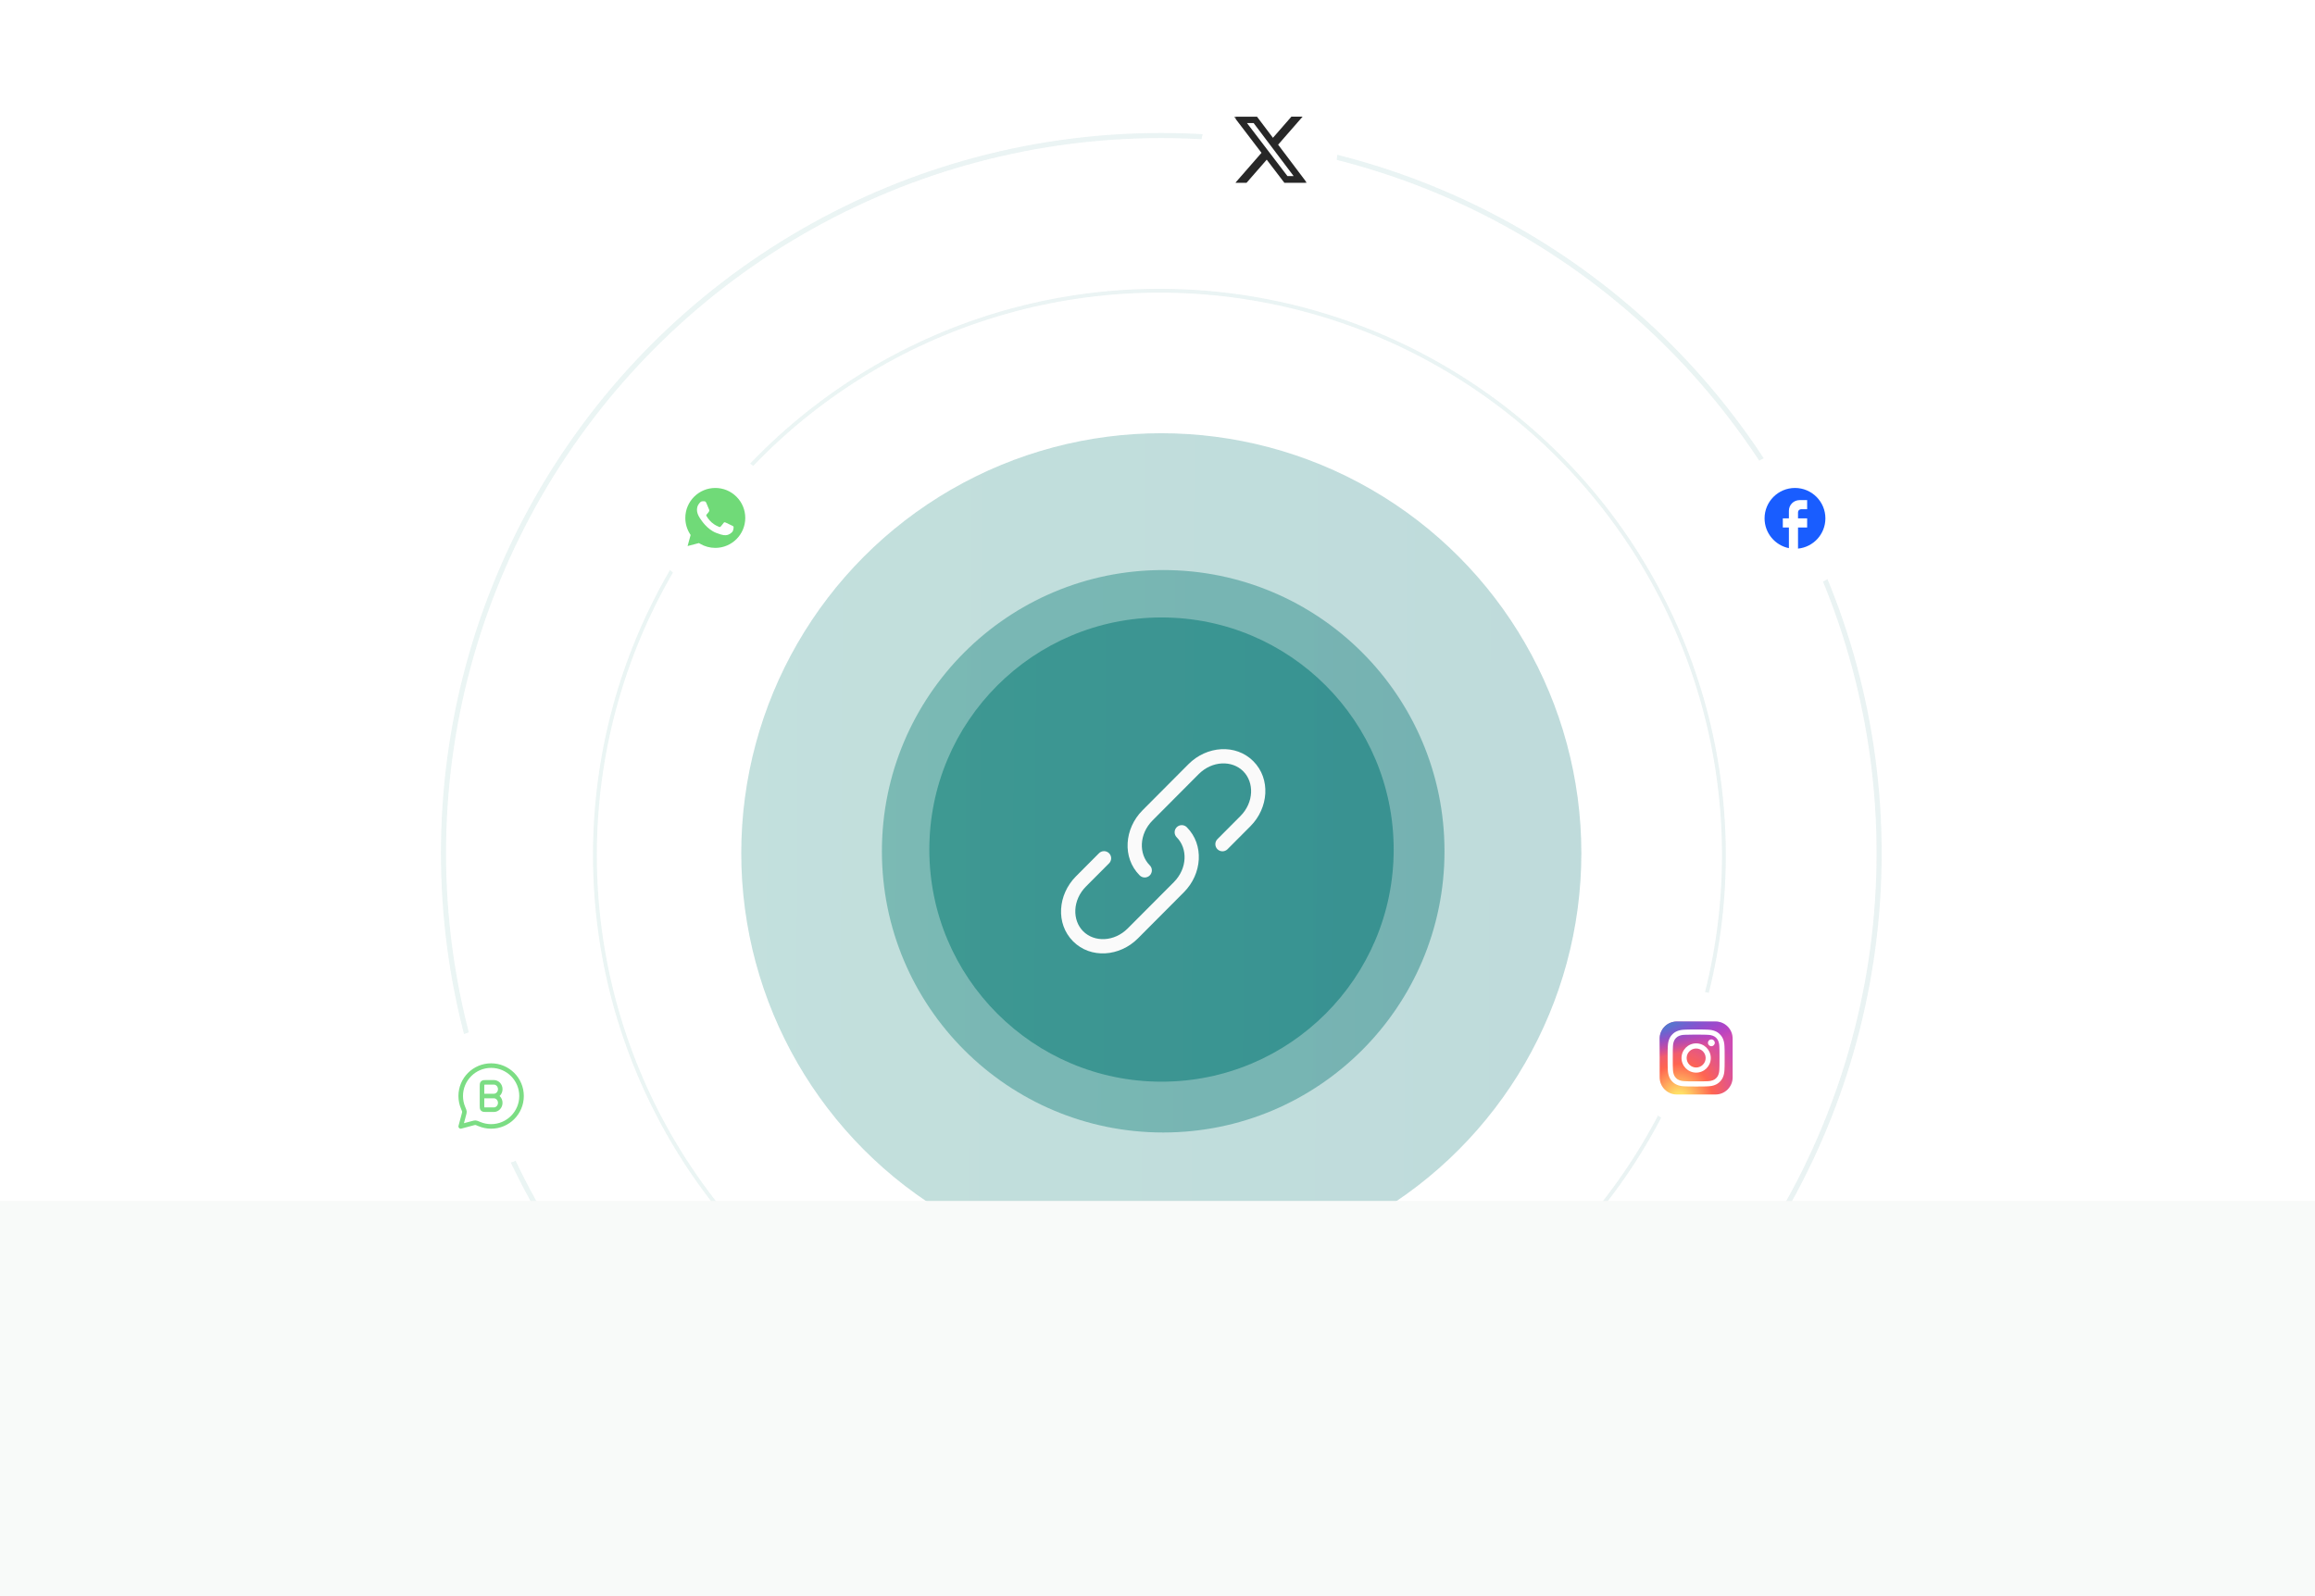 <svg width="609" height="420" viewBox="0 0 609 420" fill="none" xmlns="http://www.w3.org/2000/svg">
    <g opacity="0.9">
        <g filter="url(#filter0_f_1097_49810)">
            <circle cx="305.553" cy="223.553" r="61.077" fill="#3F9694" />
        </g>
        <circle opacity="0.5" cx="306" cy="224" r="74" fill="url(#paint0_linear_1097_49810)" />
        <circle opacity="0.3" cx="305.5" cy="224.5" r="110.5" fill="url(#paint1_linear_1097_49810)" />
        <path
            d="M315.323 203.711C318.908 200.111 324.153 200.036 327.056 202.951C329.966 205.871 329.888 211.151 326.298 214.751L320.241 220.833C319.9 221.188 319.711 221.661 319.716 222.153C319.721 222.645 319.919 223.115 320.267 223.462C320.615 223.809 321.086 224.006 321.577 224.009C322.069 224.013 322.542 223.823 322.896 223.481L328.956 217.398C333.733 212.601 334.333 204.943 329.713 200.303C325.088 195.661 317.446 196.266 312.663 201.063L300.548 213.231C295.771 218.028 295.171 225.686 299.791 230.323C299.963 230.503 300.17 230.646 300.398 230.745C300.627 230.844 300.873 230.896 301.122 230.899C301.37 230.901 301.617 230.855 301.848 230.761C302.079 230.667 302.288 230.528 302.465 230.353C302.641 230.177 302.781 229.968 302.876 229.738C302.971 229.508 303.019 229.261 303.017 229.012C303.016 228.763 302.964 228.517 302.867 228.288C302.769 228.059 302.627 227.852 302.448 227.678C299.538 224.758 299.618 219.478 303.206 215.878L315.323 203.711Z"
            fill="#F9F9F9" />
        <path
            d="M312.212 217.675C311.86 217.322 311.383 217.124 310.886 217.123C310.388 217.122 309.91 217.319 309.558 217.671C309.206 218.022 309.007 218.499 309.006 218.997C309.006 219.495 309.203 219.972 309.554 220.325C312.464 223.245 312.387 228.522 308.797 232.125L296.679 244.29C293.092 247.89 287.847 247.965 284.944 245.05C282.034 242.13 282.114 236.85 285.702 233.25L291.762 227.167C291.936 226.993 292.073 226.786 292.167 226.558C292.261 226.33 292.309 226.086 292.309 225.84C292.308 225.593 292.259 225.35 292.164 225.122C292.07 224.895 291.931 224.688 291.757 224.515C291.582 224.341 291.375 224.203 291.147 224.109C290.92 224.015 290.676 223.967 290.429 223.968C290.183 223.968 289.939 224.017 289.712 224.112C289.485 224.206 289.278 224.345 289.104 224.52L283.044 230.602C278.267 235.402 277.667 243.057 282.287 247.697C286.912 252.342 294.554 251.735 299.337 246.937L311.454 234.77C316.232 229.975 316.832 222.312 312.212 217.675Z"
            fill="#F9F9F9" />
        <circle opacity="0.1" cx="305.5" cy="224.5" r="188.835" stroke="url(#paint2_linear_1097_49810)"
            stroke-width="1.33" />
        <circle opacity="0.1" cx="305" cy="225" r="148.5" stroke="url(#paint3_linear_1097_49810)" />
        <g filter="url(#filter1_f_1097_49810)">
            <rect x="-29" y="316" width="669" height="108" fill="#F7F9F8" />
        </g>
        <g filter="url(#filter2_i_1097_49810)">
            <rect x="453" y="118" width="36" height="36" rx="18" fill="white" />
            <path
                d="M479.4 135.6C479.4 131.184 475.816 127.6 471.4 127.6C466.984 127.6 463.4 131.184 463.4 135.6C463.4 139.472 466.152 142.696 469.8 143.44V138H468.2V135.6H469.8V133.6C469.8 132.056 471.056 130.8 472.6 130.8H474.6V133.2H473C472.56 133.2 472.2 133.56 472.2 134V135.6H474.6V138H472.2V143.56C476.24 143.16 479.4 139.752 479.4 135.6Z"
                fill="#004BFF" />
        </g>
        <g filter="url(#filter3_i_1097_49810)">
            <rect x="427" y="260" width="36" height="36" rx="18" fill="white" />
            <g clip-path="url(#clip0_1097_49810)">
                <path
                    d="M450.501 268H440.301C437.816 268 435.801 270.015 435.801 272.5V282.7C435.801 285.185 437.816 287.2 440.301 287.2H450.501C452.986 287.2 455.001 285.185 455.001 282.7V272.5C455.001 270.015 452.986 268 450.501 268Z"
                    fill="url(#paint4_radial_1097_49810)" />
                <path
                    d="M450.501 268H440.301C437.816 268 435.801 270.015 435.801 272.5V282.7C435.801 285.185 437.816 287.2 440.301 287.2H450.501C452.986 287.2 455.001 285.185 455.001 282.7V272.5C455.001 270.015 452.986 268 450.501 268Z"
                    fill="url(#paint5_radial_1097_49810)" />
                <path
                    d="M445.401 270.1C443.364 270.1 443.109 270.109 442.309 270.145C441.51 270.182 440.965 270.308 440.488 270.493C439.995 270.685 439.576 270.941 439.16 271.358C438.742 271.775 438.486 272.194 438.294 272.687C438.108 273.164 437.981 273.709 437.946 274.507C437.91 275.307 437.9 275.563 437.9 277.6C437.9 279.637 437.909 279.891 437.946 280.691C437.982 281.49 438.109 282.035 438.294 282.512C438.486 283.005 438.742 283.424 439.159 283.84C439.576 284.258 439.994 284.514 440.487 284.706C440.965 284.891 441.51 285.018 442.308 285.054C443.108 285.091 443.363 285.1 445.4 285.1C447.437 285.1 447.692 285.091 448.492 285.054C449.29 285.018 449.836 284.891 450.313 284.706C450.806 284.514 451.224 284.258 451.641 283.84C452.058 283.424 452.314 283.005 452.507 282.512C452.691 282.035 452.818 281.49 452.855 280.692C452.891 279.892 452.9 279.637 452.9 277.6C452.9 275.563 452.891 275.307 452.855 274.507C452.818 273.709 452.691 273.164 452.507 272.687C452.314 272.194 452.058 271.775 451.641 271.358C451.224 270.941 450.807 270.685 450.313 270.493C449.835 270.308 449.289 270.181 448.491 270.145C447.691 270.109 447.436 270.1 445.399 270.1H445.401ZM444.728 271.451C444.928 271.451 445.151 271.451 445.401 271.451C447.404 271.451 447.641 271.458 448.432 271.494C449.163 271.528 449.56 271.65 449.824 271.753C450.174 271.889 450.424 272.051 450.686 272.314C450.949 272.576 451.111 272.826 451.247 273.176C451.35 273.44 451.472 273.837 451.506 274.568C451.542 275.359 451.549 275.596 451.549 277.598C451.549 279.6 451.542 279.837 451.506 280.628C451.472 281.359 451.35 281.756 451.247 282.02C451.111 282.37 450.949 282.619 450.686 282.881C450.424 283.144 450.174 283.306 449.824 283.442C449.56 283.546 449.163 283.667 448.432 283.701C447.641 283.737 447.404 283.745 445.401 283.745C443.398 283.745 443.161 283.737 442.37 283.701C441.639 283.667 441.242 283.545 440.978 283.442C440.628 283.306 440.378 283.144 440.115 282.881C439.853 282.619 439.69 282.369 439.554 282.019C439.451 281.755 439.329 281.358 439.296 280.627C439.26 279.836 439.253 279.599 439.253 277.596C439.253 275.593 439.26 275.357 439.296 274.566C439.329 273.835 439.451 273.438 439.554 273.174C439.69 272.824 439.853 272.574 440.115 272.311C440.378 272.049 440.628 271.886 440.978 271.75C441.242 271.647 441.639 271.525 442.37 271.492C443.062 271.46 443.33 271.451 444.728 271.449V271.451ZM449.405 272.696C448.908 272.696 448.505 273.099 448.505 273.596C448.505 274.093 448.908 274.496 449.405 274.496C449.901 274.496 450.305 274.093 450.305 273.596C450.305 273.099 449.901 272.696 449.405 272.696V272.696ZM445.401 273.748C443.274 273.748 441.55 275.473 441.55 277.6C441.55 279.727 443.274 281.45 445.401 281.45C447.528 281.45 449.252 279.727 449.252 277.6C449.252 275.473 447.528 273.748 445.401 273.748H445.401ZM445.401 275.1C446.782 275.1 447.901 276.219 447.901 277.6C447.901 278.98 446.782 280.1 445.401 280.1C444.02 280.1 442.901 278.98 442.901 277.6C442.901 276.219 444.02 275.1 445.401 275.1Z"
                    fill="white" />
            </g>
        </g>
        <g filter="url(#filter4_i_1097_49810)">
            <rect x="169" y="118" width="36" height="36" rx="18" fill="white" />
            <g clip-path="url(#clip1_1097_49810)">
                <path
                    d="M178.211 135.486C178.211 137.099 178.632 138.674 179.434 140.062L178.135 144.806L182.989 143.533C184.332 144.264 185.836 144.647 187.365 144.647H187.369C192.416 144.647 196.524 140.541 196.526 135.493C196.527 133.047 195.575 130.747 193.846 129.017C192.118 127.287 189.818 126.333 187.369 126.332C182.321 126.332 178.214 130.438 178.211 135.486"
                    fill="url(#paint6_linear_1097_49810)" />
                <path
                    d="M177.884 135.482C177.884 137.153 178.32 138.785 179.15 140.223L177.805 145.137L182.833 143.818C184.219 144.573 185.779 144.972 187.366 144.972H187.37C192.598 144.972 196.854 140.718 196.856 135.49C196.857 132.956 195.871 130.573 194.08 128.781C192.289 126.989 189.908 126.001 187.37 126C182.142 126 177.886 130.254 177.884 135.482ZM180.879 139.975L180.691 139.677C179.902 138.422 179.485 136.972 179.486 135.483C179.488 131.137 183.024 127.601 187.373 127.601C189.479 127.602 191.458 128.423 192.947 129.913C194.436 131.403 195.255 133.383 195.254 135.489C195.252 139.835 191.716 143.371 187.37 143.371H187.367C185.952 143.37 184.564 142.99 183.354 142.272L183.066 142.101L180.082 142.884L180.879 139.975Z"
                    fill="url(#paint7_linear_1097_49810)" />
                <path
                    d="M185 131.519C184.822 131.124 184.635 131.116 184.467 131.109C184.328 131.103 184.17 131.104 184.012 131.104C183.854 131.104 183.597 131.163 183.38 131.4C183.163 131.637 182.551 132.211 182.551 133.377C182.551 134.543 183.4 135.67 183.519 135.828C183.637 135.986 185.158 138.455 187.567 139.406C189.569 140.195 189.977 140.038 190.411 139.998C190.846 139.959 191.814 139.425 192.011 138.872C192.209 138.318 192.209 137.844 192.15 137.745C192.09 137.646 191.932 137.587 191.695 137.468C191.458 137.35 190.293 136.776 190.076 136.697C189.858 136.618 189.7 136.579 189.542 136.816C189.384 137.053 188.93 137.587 188.792 137.745C188.654 137.903 188.515 137.923 188.278 137.805C188.041 137.686 187.278 137.436 186.372 136.628C185.668 136 185.192 135.224 185.054 134.987C184.916 134.75 185.039 134.622 185.158 134.503C185.264 134.397 185.395 134.227 185.514 134.088C185.632 133.95 185.671 133.851 185.75 133.693C185.829 133.535 185.79 133.396 185.731 133.278C185.671 133.159 185.211 131.987 185 131.519Z"
                    fill="white" />
            </g>
        </g>
        <g filter="url(#filter5_i_1097_49810)">
            <rect x="110" y="270" width="36" height="36" rx="18" fill="white" />
            <path
                d="M128.4 295.6C132.819 295.6 136.4 292.018 136.4 287.6C136.4 283.181 132.819 279.6 128.4 279.6C123.982 279.6 120.4 283.181 120.4 287.6C120.4 288.703 120.624 289.754 121.028 290.71C121.251 291.238 121.362 291.502 121.376 291.702C121.39 291.902 121.331 292.121 121.213 292.56L120.4 295.6L123.44 294.787C123.879 294.669 124.098 294.611 124.298 294.624C124.498 294.638 124.762 294.749 125.29 294.972C126.275 295.387 127.332 295.6 128.4 295.6Z"
                stroke="#6ED977" stroke-width="1.2" stroke-linejoin="round" />
            <path
                d="M129.106 287.6C130.042 287.6 130.8 288.406 130.8 289.4C130.8 290.394 130.042 291.2 129.106 291.2H127.13C126.597 291.2 126.331 291.2 126.166 291.038C126 290.875 126 290.614 126 290.092V287.6M129.106 287.6C130.042 287.6 130.8 286.794 130.8 285.8C130.8 284.806 130.042 284 129.106 284H127.13C126.597 284 126.331 284 126.166 284.162C126 284.325 126 284.586 126 285.108V287.6M129.106 287.6H126"
                stroke="#6ED977" stroke-width="1.2" stroke-linecap="round" stroke-linejoin="round" />
        </g>
        <g filter="url(#filter6_i_1097_49810)">
            <rect x="315" y="21" width="36" height="36" rx="18" fill="white" />
            <g clip-path="url(#clip2_1097_49810)">
                <mask id="mask0_1097_49810" style="mask-type:luminance" maskUnits="userSpaceOnUse" x="323" y="29"
                    width="20" height="20">
                    <path d="M323.801 29H343.001V48.2H323.801V29Z" fill="white" />
                </mask>
                <g mask="url(#mask0_1097_49810)">
                    <path
                        d="M338.921 29.9H341.865L335.433 37.27L343.001 47.301H337.076L332.433 41.219L327.125 47.301H324.178L331.057 39.415L323.801 29.902H329.876L334.067 35.46L338.921 29.9ZM337.885 45.535H339.517L328.985 31.575H327.235L337.885 45.535Z"
                        fill="#101010" />
                </g>
            </g>
        </g>
    </g>
    <defs>
        <filter id="filter0_f_1097_49810" x="175.202" y="93.202" width="260.702" height="260.702"
            filterUnits="userSpaceOnUse" color-interpolation-filters="sRGB">
            <feFlood flood-opacity="0" result="BackgroundImageFix" />
            <feBlend mode="normal" in="SourceGraphic" in2="BackgroundImageFix" result="shape" />
            <feGaussianBlur stdDeviation="34.637" result="effect1_foregroundBlur_1097_49810" />
        </filter>
        <filter id="filter1_f_1097_49810" x="-48.884" y="296.116" width="708.767" height="147.767"
            filterUnits="userSpaceOnUse" color-interpolation-filters="sRGB">
            <feFlood flood-opacity="0" result="BackgroundImageFix" />
            <feBlend mode="normal" in="SourceGraphic" in2="BackgroundImageFix" result="shape" />
            <feGaussianBlur stdDeviation="9.942" result="effect1_foregroundBlur_1097_49810" />
        </filter>
        <filter id="filter2_i_1097_49810" x="453" y="118" width="36.8" height="36.8" filterUnits="userSpaceOnUse"
            color-interpolation-filters="sRGB">
            <feFlood flood-opacity="0" result="BackgroundImageFix" />
            <feBlend mode="normal" in="SourceGraphic" in2="BackgroundImageFix" result="shape" />
            <feColorMatrix in="SourceAlpha" type="matrix" values="0 0 0 0 0 0 0 0 0 0 0 0 0 0 0 0 0 0 127 0"
                result="hardAlpha" />
            <feOffset dx="0.8" dy="0.8" />
            <feGaussianBlur stdDeviation="2.4" />
            <feComposite in2="hardAlpha" operator="arithmetic" k2="-1" k3="1" />
            <feColorMatrix type="matrix" values="0 0 0 0 0.996 0 0 0 0 0.996 0 0 0 0 0.996 0 0 0 0.3 0" />
            <feBlend mode="normal" in2="shape" result="effect1_innerShadow_1097_49810" />
        </filter>
        <filter id="filter3_i_1097_49810" x="427" y="260" width="36.8" height="36.8" filterUnits="userSpaceOnUse"
            color-interpolation-filters="sRGB">
            <feFlood flood-opacity="0" result="BackgroundImageFix" />
            <feBlend mode="normal" in="SourceGraphic" in2="BackgroundImageFix" result="shape" />
            <feColorMatrix in="SourceAlpha" type="matrix" values="0 0 0 0 0 0 0 0 0 0 0 0 0 0 0 0 0 0 127 0"
                result="hardAlpha" />
            <feOffset dx="0.8" dy="0.8" />
            <feGaussianBlur stdDeviation="2.4" />
            <feComposite in2="hardAlpha" operator="arithmetic" k2="-1" k3="1" />
            <feColorMatrix type="matrix" values="0 0 0 0 0.996 0 0 0 0 0.996 0 0 0 0 0.996 0 0 0 0.3 0" />
            <feBlend mode="normal" in2="shape" result="effect1_innerShadow_1097_49810" />
        </filter>
        <filter id="filter4_i_1097_49810" x="169" y="118" width="36.8" height="36.8" filterUnits="userSpaceOnUse"
            color-interpolation-filters="sRGB">
            <feFlood flood-opacity="0" result="BackgroundImageFix" />
            <feBlend mode="normal" in="SourceGraphic" in2="BackgroundImageFix" result="shape" />
            <feColorMatrix in="SourceAlpha" type="matrix" values="0 0 0 0 0 0 0 0 0 0 0 0 0 0 0 0 0 0 127 0"
                result="hardAlpha" />
            <feOffset dx="0.8" dy="0.8" />
            <feGaussianBlur stdDeviation="2.4" />
            <feComposite in2="hardAlpha" operator="arithmetic" k2="-1" k3="1" />
            <feColorMatrix type="matrix" values="0 0 0 0 0.996 0 0 0 0 0.996 0 0 0 0 0.996 0 0 0 0.3 0" />
            <feBlend mode="normal" in2="shape" result="effect1_innerShadow_1097_49810" />
        </filter>
        <filter id="filter5_i_1097_49810" x="110" y="270" width="36.8" height="36.8" filterUnits="userSpaceOnUse"
            color-interpolation-filters="sRGB">
            <feFlood flood-opacity="0" result="BackgroundImageFix" />
            <feBlend mode="normal" in="SourceGraphic" in2="BackgroundImageFix" result="shape" />
            <feColorMatrix in="SourceAlpha" type="matrix" values="0 0 0 0 0 0 0 0 0 0 0 0 0 0 0 0 0 0 127 0"
                result="hardAlpha" />
            <feOffset dx="0.8" dy="0.8" />
            <feGaussianBlur stdDeviation="2.4" />
            <feComposite in2="hardAlpha" operator="arithmetic" k2="-1" k3="1" />
            <feColorMatrix type="matrix" values="0 0 0 0 0.996 0 0 0 0 0.996 0 0 0 0 0.996 0 0 0 0.3 0" />
            <feBlend mode="normal" in2="shape" result="effect1_innerShadow_1097_49810" />
        </filter>
        <filter id="filter6_i_1097_49810" x="315" y="21" width="36.8" height="36.8" filterUnits="userSpaceOnUse"
            color-interpolation-filters="sRGB">
            <feFlood flood-opacity="0" result="BackgroundImageFix" />
            <feBlend mode="normal" in="SourceGraphic" in2="BackgroundImageFix" result="shape" />
            <feColorMatrix in="SourceAlpha" type="matrix" values="0 0 0 0 0 0 0 0 0 0 0 0 0 0 0 0 0 0 127 0"
                result="hardAlpha" />
            <feOffset dx="0.8" dy="0.8" />
            <feGaussianBlur stdDeviation="2.4" />
            <feComposite in2="hardAlpha" operator="arithmetic" k2="-1" k3="1" />
            <feColorMatrix type="matrix" values="0 0 0 0 0.996 0 0 0 0 0.996 0 0 0 0 0.996 0 0 0 0.3 0" />
            <feBlend mode="normal" in2="shape" result="effect1_innerShadow_1097_49810" />
        </filter>
        <linearGradient id="paint0_linear_1097_49810" x1="199.244" y1="185.96" x2="592.722" y2="187.51"
            gradientUnits="userSpaceOnUse">
            <stop stop-color="#238F82" />
            <stop offset="1" stop-color="#006475" />
        </linearGradient>
        <linearGradient id="paint1_linear_1097_49810" x1="146.088" y1="167.698" x2="733.645" y2="170.011"
            gradientUnits="userSpaceOnUse">
            <stop stop-color="#238F82" />
            <stop offset="1" stop-color="#006475" />
        </linearGradient>
        <linearGradient id="paint2_linear_1097_49810" x1="32.119" y1="127.088" x2="1039.74" y2="131.055"
            gradientUnits="userSpaceOnUse">
            <stop stop-color="#238F82" />
            <stop offset="1" stop-color="#006475" />
        </linearGradient>
        <linearGradient id="paint3_linear_1097_49810" x1="90.046" y1="148.407" x2="882.318" y2="151.526"
            gradientUnits="userSpaceOnUse">
            <stop stop-color="#238F82" />
            <stop offset="1" stop-color="#006475" />
        </linearGradient>
        <radialGradient id="paint4_radial_1097_49810" cx="0" cy="0" r="1" gradientUnits="userSpaceOnUse"
            gradientTransform="translate(440.901 288.679) rotate(-90) scale(19.029 17.698)">
            <stop stop-color="#FFDD55" />
            <stop offset="0.1" stop-color="#FFDD55" />
            <stop offset="0.5" stop-color="#FF543E" />
            <stop offset="1" stop-color="#C837AB" />
        </radialGradient>
        <radialGradient id="paint5_radial_1097_49810" cx="0" cy="0" r="1" gradientUnits="userSpaceOnUse"
            gradientTransform="translate(432.585 269.383) rotate(78.681) scale(8.506 35.062)">
            <stop stop-color="#3771C8" />
            <stop offset="0.128" stop-color="#3771C8" />
            <stop offset="1" stop-color="#6600FF" stop-opacity="0" />
        </radialGradient>
        <linearGradient id="paint6_linear_1097_49810" x1="1097.7" y1="1973.74" x2="1097.7" y2="126.332"
            gradientUnits="userSpaceOnUse">
            <stop stop-color="#1FAF38" />
            <stop offset="1" stop-color="#60D669" />
        </linearGradient>
        <linearGradient id="paint7_linear_1097_49810" x1="1130.36" y1="2039.65" x2="1130.36" y2="126"
            gradientUnits="userSpaceOnUse">
            <stop stop-color="#F9F9F9" />
            <stop offset="1" stop-color="white" />
        </linearGradient>
        <clipPath id="clip0_1097_49810">
            <rect width="19.2" height="19.2" fill="white" transform="translate(435.801 268)" />
        </clipPath>
        <clipPath id="clip1_1097_49810">
            <rect width="19.06" height="19.2" fill="white" transform="translate(177.801 126)" />
        </clipPath>
        <clipPath id="clip2_1097_49810">
            <rect width="19.2" height="19.2" fill="white" transform="translate(323.801 29)" />
        </clipPath>
    </defs>
</svg>